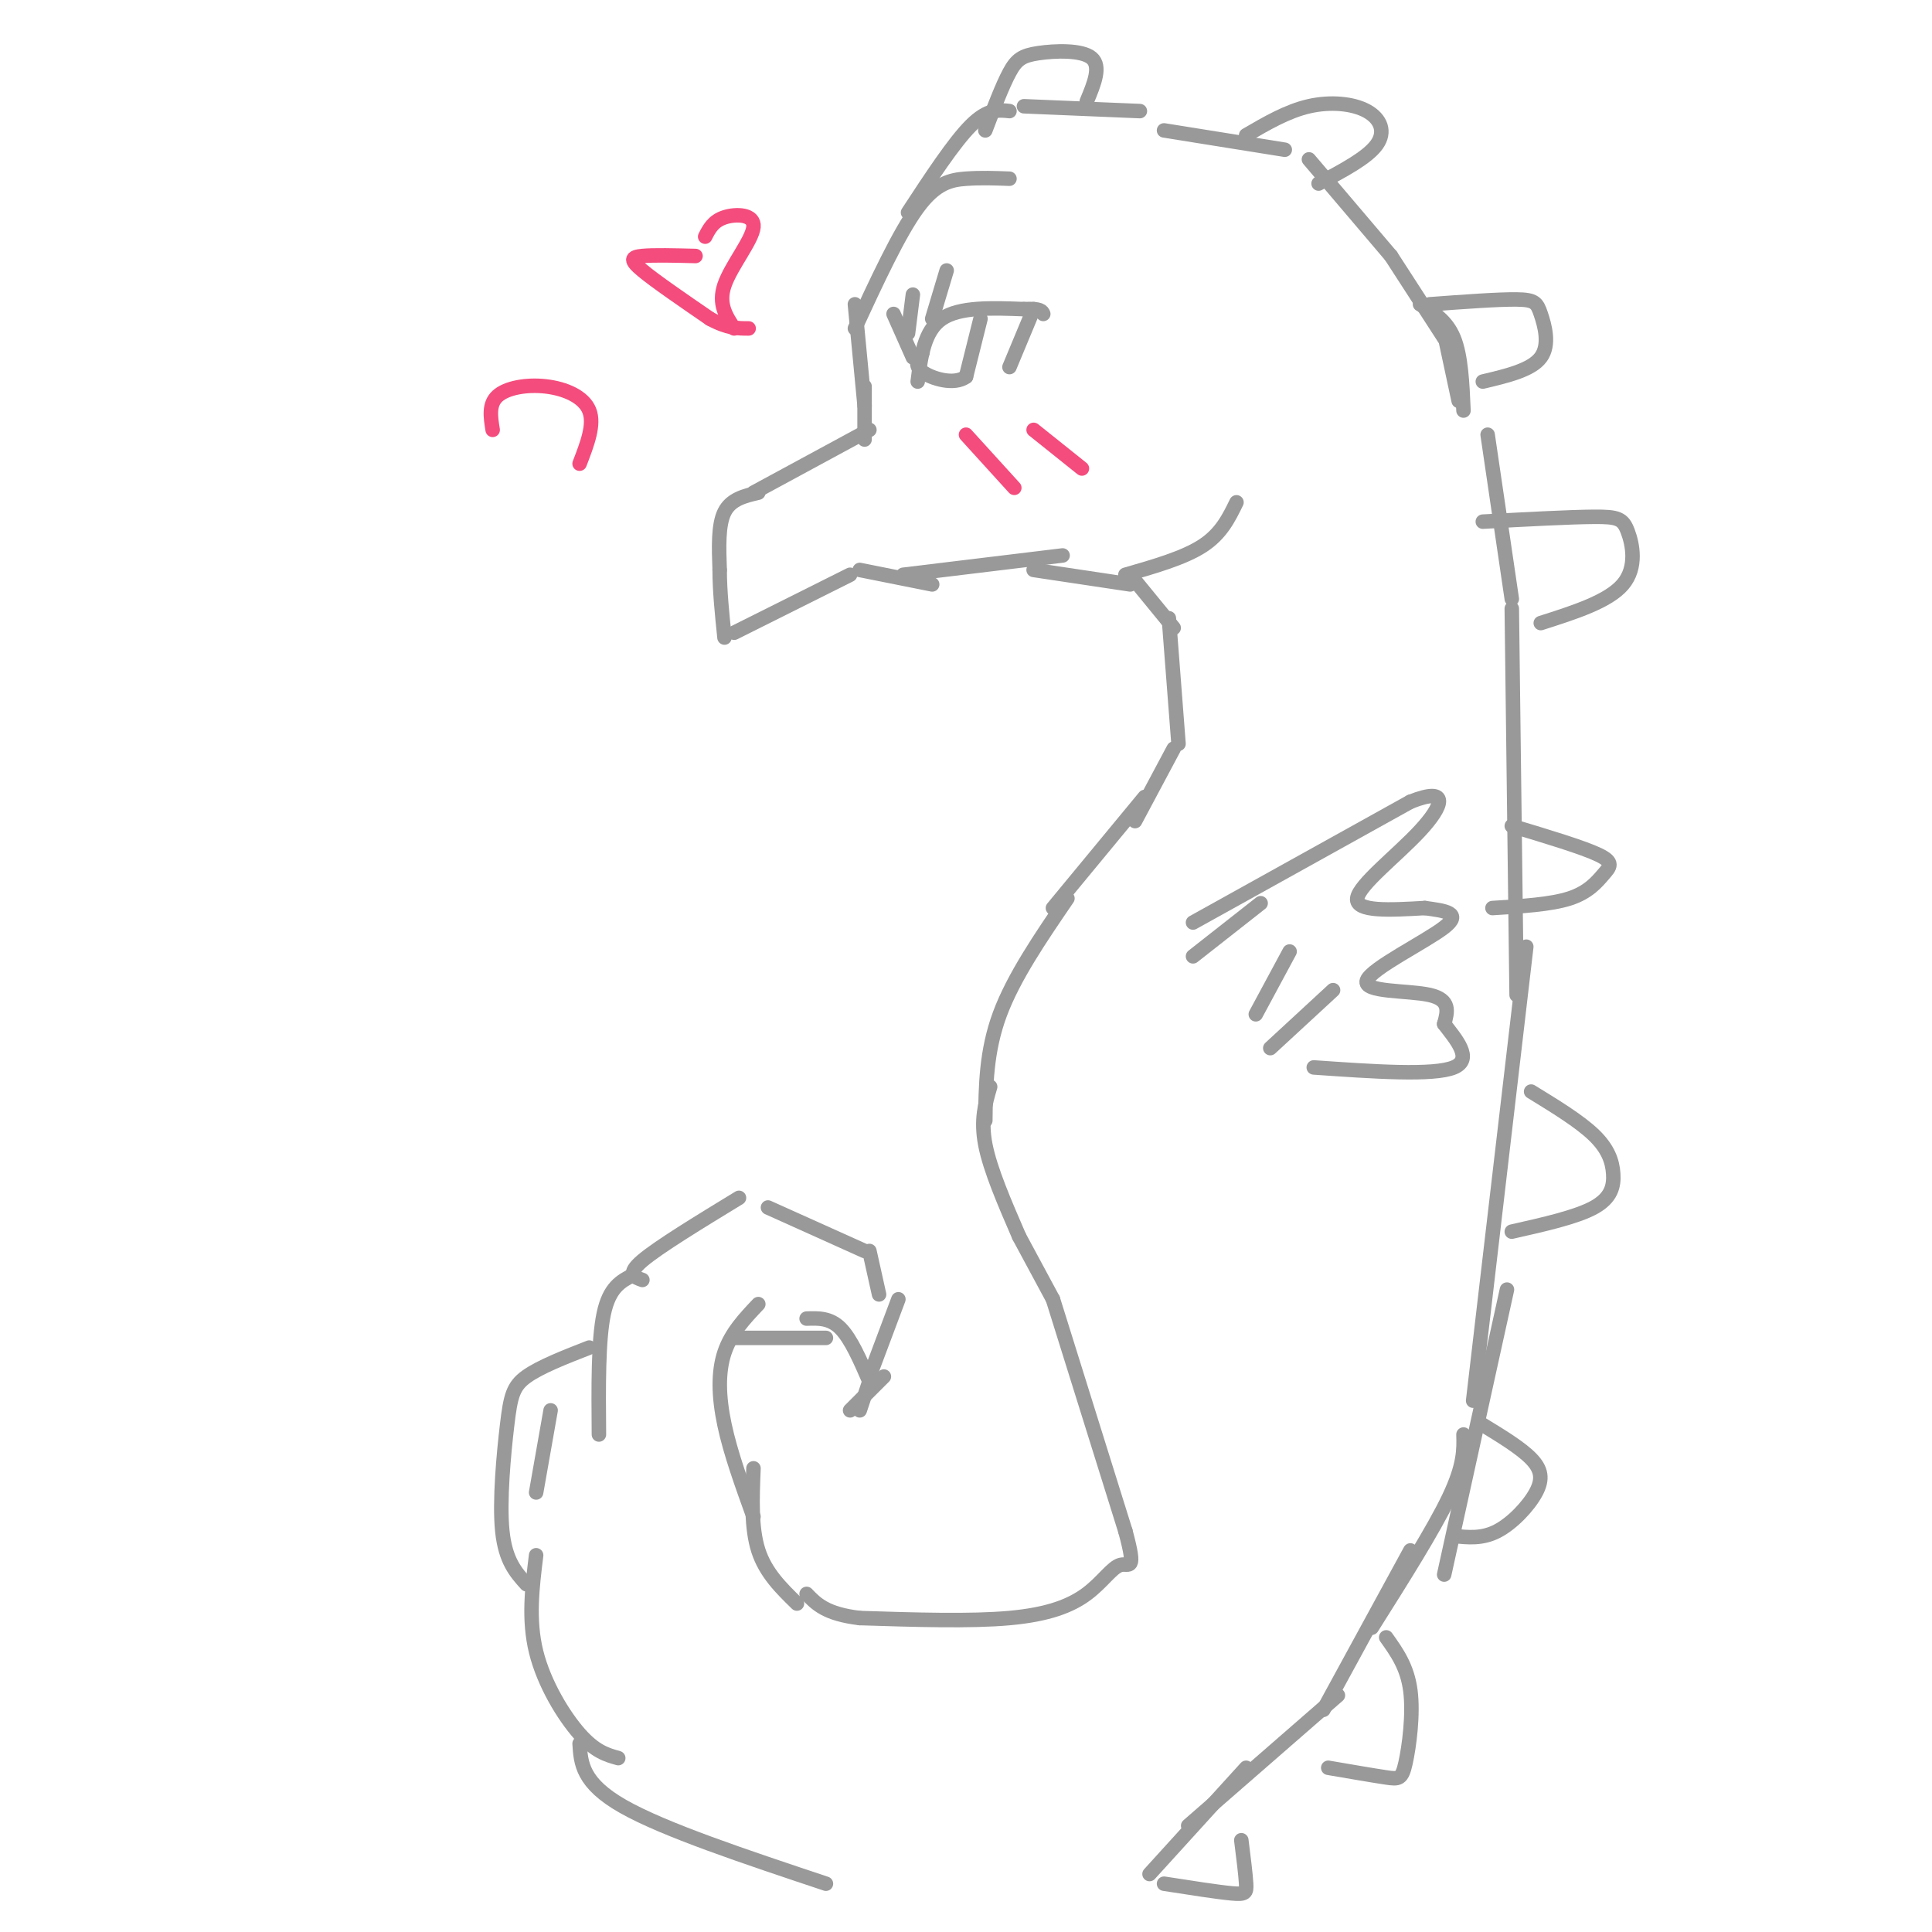 <svg viewBox='0 0 400 400' version='1.1' xmlns='http://www.w3.org/2000/svg' xmlns:xlink='http://www.w3.org/1999/xlink'><g fill='none' stroke='#999999' stroke-width='3' stroke-linecap='round' stroke-linejoin='round'><path d='M209,37c-2.978,-0.111 -5.956,-0.222 -9,0c-3.044,0.222 -6.156,0.778 -10,6c-3.844,5.222 -8.422,15.111 -13,25'/><path d='M177,63c0.000,0.000 2.000,21.000 2,21'/><path d='M179,80c0.000,0.000 0.000,11.000 0,11'/><path d='M180,89c0.000,0.000 -24.000,13.000 -24,13'/><path d='M157,102c-2.833,0.667 -5.667,1.333 -7,4c-1.333,2.667 -1.167,7.333 -1,12'/><path d='M149,118c0.000,4.333 0.500,9.167 1,14'/><path d='M152,131c0.000,0.000 24.000,-12.000 24,-12'/><path d='M178,118c0.000,0.000 15.000,3.000 15,3'/><path d='M187,119c0.000,0.000 33.000,-4.000 33,-4'/><path d='M214,118c0.000,0.000 20.000,3.000 20,3'/><path d='M233,119c6.083,-1.750 12.167,-3.500 16,-6c3.833,-2.500 5.417,-5.750 7,-9'/><path d='M234,119c0.000,0.000 9.000,11.000 9,11'/><path d='M242,128c0.000,0.000 2.000,26.000 2,26'/><path d='M243,155c0.000,0.000 -8.000,15.000 -8,15'/><path d='M237,165c0.000,0.000 -19.000,23.000 -19,23'/><path d='M221,186c-5.583,8.167 -11.167,16.333 -14,24c-2.833,7.667 -2.917,14.833 -3,22'/><path d='M205,225c-1.000,3.417 -2.000,6.833 -1,12c1.000,5.167 4.000,12.083 7,19'/><path d='M211,256c0.000,0.000 7.000,13.000 7,13'/><path d='M218,269c0.000,0.000 15.000,48.000 15,48'/><path d='M233,317c2.362,8.727 0.767,6.545 -1,7c-1.767,0.455 -3.707,3.545 -7,6c-3.293,2.455 -7.941,4.273 -16,5c-8.059,0.727 -19.530,0.364 -31,0'/><path d='M178,335c-7.000,-0.833 -9.000,-2.917 -11,-5'/><path d='M165,332c-3.250,-3.167 -6.500,-6.333 -8,-11c-1.500,-4.667 -1.250,-10.833 -1,-17'/><path d='M156,314c-2.378,-6.578 -4.756,-13.156 -6,-19c-1.244,-5.844 -1.356,-10.956 0,-15c1.356,-4.044 4.178,-7.022 7,-10'/><path d='M152,277c0.000,0.000 19.000,0.000 19,0'/><path d='M167,273c2.417,-0.083 4.833,-0.167 7,2c2.167,2.167 4.083,6.583 6,11'/><path d='M180,286c0.000,0.000 -2.000,6.000 -2,6'/><path d='M176,292c0.000,0.000 7.000,-7.000 7,-7'/><path d='M180,285c0.000,0.000 6.000,-16.000 6,-16'/><path d='M182,268c0.000,0.000 -2.000,-9.000 -2,-9'/><path d='M179,259c0.000,0.000 -20.000,-9.000 -20,-9'/><path d='M153,248c-8.333,5.083 -16.667,10.167 -20,13c-3.333,2.833 -1.667,3.417 0,4'/><path d='M131,264c-2.417,1.250 -4.833,2.500 -6,8c-1.167,5.500 -1.083,15.250 -1,25'/><path d='M114,292c0.000,0.000 -3.000,17.000 -3,17'/><path d='M122,279c-5.101,1.994 -10.202,3.988 -13,6c-2.798,2.012 -3.292,4.042 -4,10c-0.708,5.958 -1.631,15.845 -1,22c0.631,6.155 2.815,8.577 5,11'/><path d='M111,322c-0.822,6.667 -1.644,13.333 0,20c1.644,6.667 5.756,13.333 9,17c3.244,3.667 5.622,4.333 8,5'/><path d='M120,361c0.250,4.083 0.500,8.167 9,13c8.500,4.833 25.250,10.417 42,16'/><path d='M238,388c0.000,0.000 20.000,-22.000 20,-22'/><path d='M246,378c0.000,0.000 31.000,-27.000 31,-27'/><path d='M274,354c0.000,0.000 18.000,-33.000 18,-33'/><path d='M284,337c6.417,-10.167 12.833,-20.333 16,-27c3.167,-6.667 3.083,-9.833 3,-13'/><path d='M299,326c0.000,0.000 13.000,-59.000 13,-59'/><path d='M305,290c0.000,0.000 11.000,-94.000 11,-94'/><path d='M314,206c0.000,0.000 -1.000,-80.000 -1,-80'/><path d='M313,124c0.000,0.000 -5.000,-34.000 -5,-34'/><path d='M302,83c0.000,0.000 -3.000,-14.000 -3,-14'/><path d='M303,85c-0.250,-5.667 -0.500,-11.333 -2,-15c-1.500,-3.667 -4.250,-5.333 -7,-7'/><path d='M299,70c0.000,0.000 -11.000,-17.000 -11,-17'/><path d='M288,53c0.000,0.000 -17.000,-20.000 -17,-20'/><path d='M266,31c0.000,0.000 -25.000,-4.000 -25,-4'/><path d='M236,23c0.000,0.000 -24.000,-1.000 -24,-1'/><path d='M209,23c-2.250,-0.250 -4.500,-0.500 -8,3c-3.500,3.500 -8.250,10.750 -13,18'/><path d='M190,79c0.667,-5.250 1.333,-10.500 5,-13c3.667,-2.500 10.333,-2.250 17,-2'/><path d='M212,64c3.500,-0.167 3.750,0.417 4,1'/><path d='M203,66c0.000,0.000 -3.000,12.000 -3,12'/><path d='M200,78c-2.467,1.822 -7.133,0.378 -9,-1c-1.867,-1.378 -0.933,-2.689 0,-4'/><path d='M214,64c0.000,0.000 -5.000,12.000 -5,12'/><path d='M189,74c0.000,0.000 -4.000,-9.000 -4,-9'/><path d='M188,69c0.000,0.000 1.000,-8.000 1,-8'/><path d='M193,66c0.000,0.000 3.000,-10.000 3,-10'/><path d='M247,191c0.000,0.000 45.000,-25.000 45,-25'/><path d='M292,166c8.357,-3.321 6.750,0.875 2,6c-4.750,5.125 -12.643,11.179 -13,14c-0.357,2.821 6.821,2.411 14,2'/><path d='M295,188c4.239,0.577 7.837,1.021 4,4c-3.837,2.979 -15.110,8.494 -16,11c-0.890,2.506 8.603,2.002 13,3c4.397,0.998 3.699,3.499 3,6'/><path d='M299,212c2.200,2.933 6.200,7.267 2,9c-4.200,1.733 -16.600,0.867 -29,0'/><path d='M260,210c0.000,0.000 7.000,-13.000 7,-13'/><path d='M263,217c0.000,0.000 13.000,-12.000 13,-12'/><path d='M247,198c0.000,0.000 14.000,-11.000 14,-11'/><path d='M204,27c1.768,-4.643 3.536,-9.286 5,-12c1.464,-2.714 2.625,-3.500 6,-4c3.375,-0.500 8.964,-0.714 11,1c2.036,1.714 0.518,5.357 -1,9'/><path d='M258,28c4.268,-2.488 8.536,-4.976 13,-6c4.464,-1.024 9.125,-0.583 12,1c2.875,1.583 3.964,4.310 2,7c-1.964,2.690 -6.982,5.345 -12,8'/><path d='M296,63c7.113,-0.524 14.226,-1.048 18,-1c3.774,0.048 4.208,0.667 5,3c0.792,2.333 1.940,6.381 0,9c-1.940,2.619 -6.970,3.810 -12,5'/><path d='M307,108c9.000,-0.482 18.000,-0.964 23,-1c5.000,-0.036 6.000,0.375 7,3c1.000,2.625 2.000,7.464 -1,11c-3.000,3.536 -10.000,5.768 -17,8'/><path d='M313,171c7.381,2.220 14.762,4.440 18,6c3.238,1.560 2.333,2.458 1,4c-1.333,1.542 -3.095,3.726 -7,5c-3.905,1.274 -9.952,1.637 -16,2'/><path d='M317,226c5.024,3.077 10.048,6.155 13,9c2.952,2.845 3.833,5.458 4,8c0.167,2.542 -0.381,5.012 -4,7c-3.619,1.988 -10.310,3.494 -17,5'/><path d='M307,295c3.929,2.399 7.857,4.798 10,7c2.143,2.202 2.500,4.208 1,7c-1.500,2.792 -4.857,6.369 -8,8c-3.143,1.631 -6.071,1.315 -9,1'/><path d='M287,339c2.179,3.054 4.357,6.107 5,11c0.643,4.893 -0.250,11.625 -1,15c-0.750,3.375 -1.357,3.393 -4,3c-2.643,-0.393 -7.321,-1.196 -12,-2'/><path d='M257,381c0.444,3.533 0.889,7.067 1,9c0.111,1.933 -0.111,2.267 -3,2c-2.889,-0.267 -8.444,-1.133 -14,-2'/></g>
<g fill='none' stroke='#F44C7D' stroke-width='3' stroke-linecap='round' stroke-linejoin='round'><path d='M200,90c0.000,0.000 10.000,11.000 10,11'/><path d='M214,89c0.000,0.000 10.000,8.000 10,8'/><path d='M146,49c0.821,-1.613 1.643,-3.226 4,-4c2.357,-0.774 6.250,-0.708 6,2c-0.250,2.708 -4.643,8.060 -6,12c-1.357,3.940 0.321,6.470 2,9'/><path d='M144,53c-4.333,-0.111 -8.667,-0.222 -11,0c-2.333,0.222 -2.667,0.778 0,3c2.667,2.222 8.333,6.111 14,10'/><path d='M147,66c3.667,2.000 5.833,2.000 8,2'/><path d='M102,89c-0.429,-2.649 -0.857,-5.298 1,-7c1.857,-1.702 6.000,-2.458 10,-2c4.000,0.458 7.857,2.131 9,5c1.143,2.869 -0.429,6.935 -2,11'/></g>
</svg>